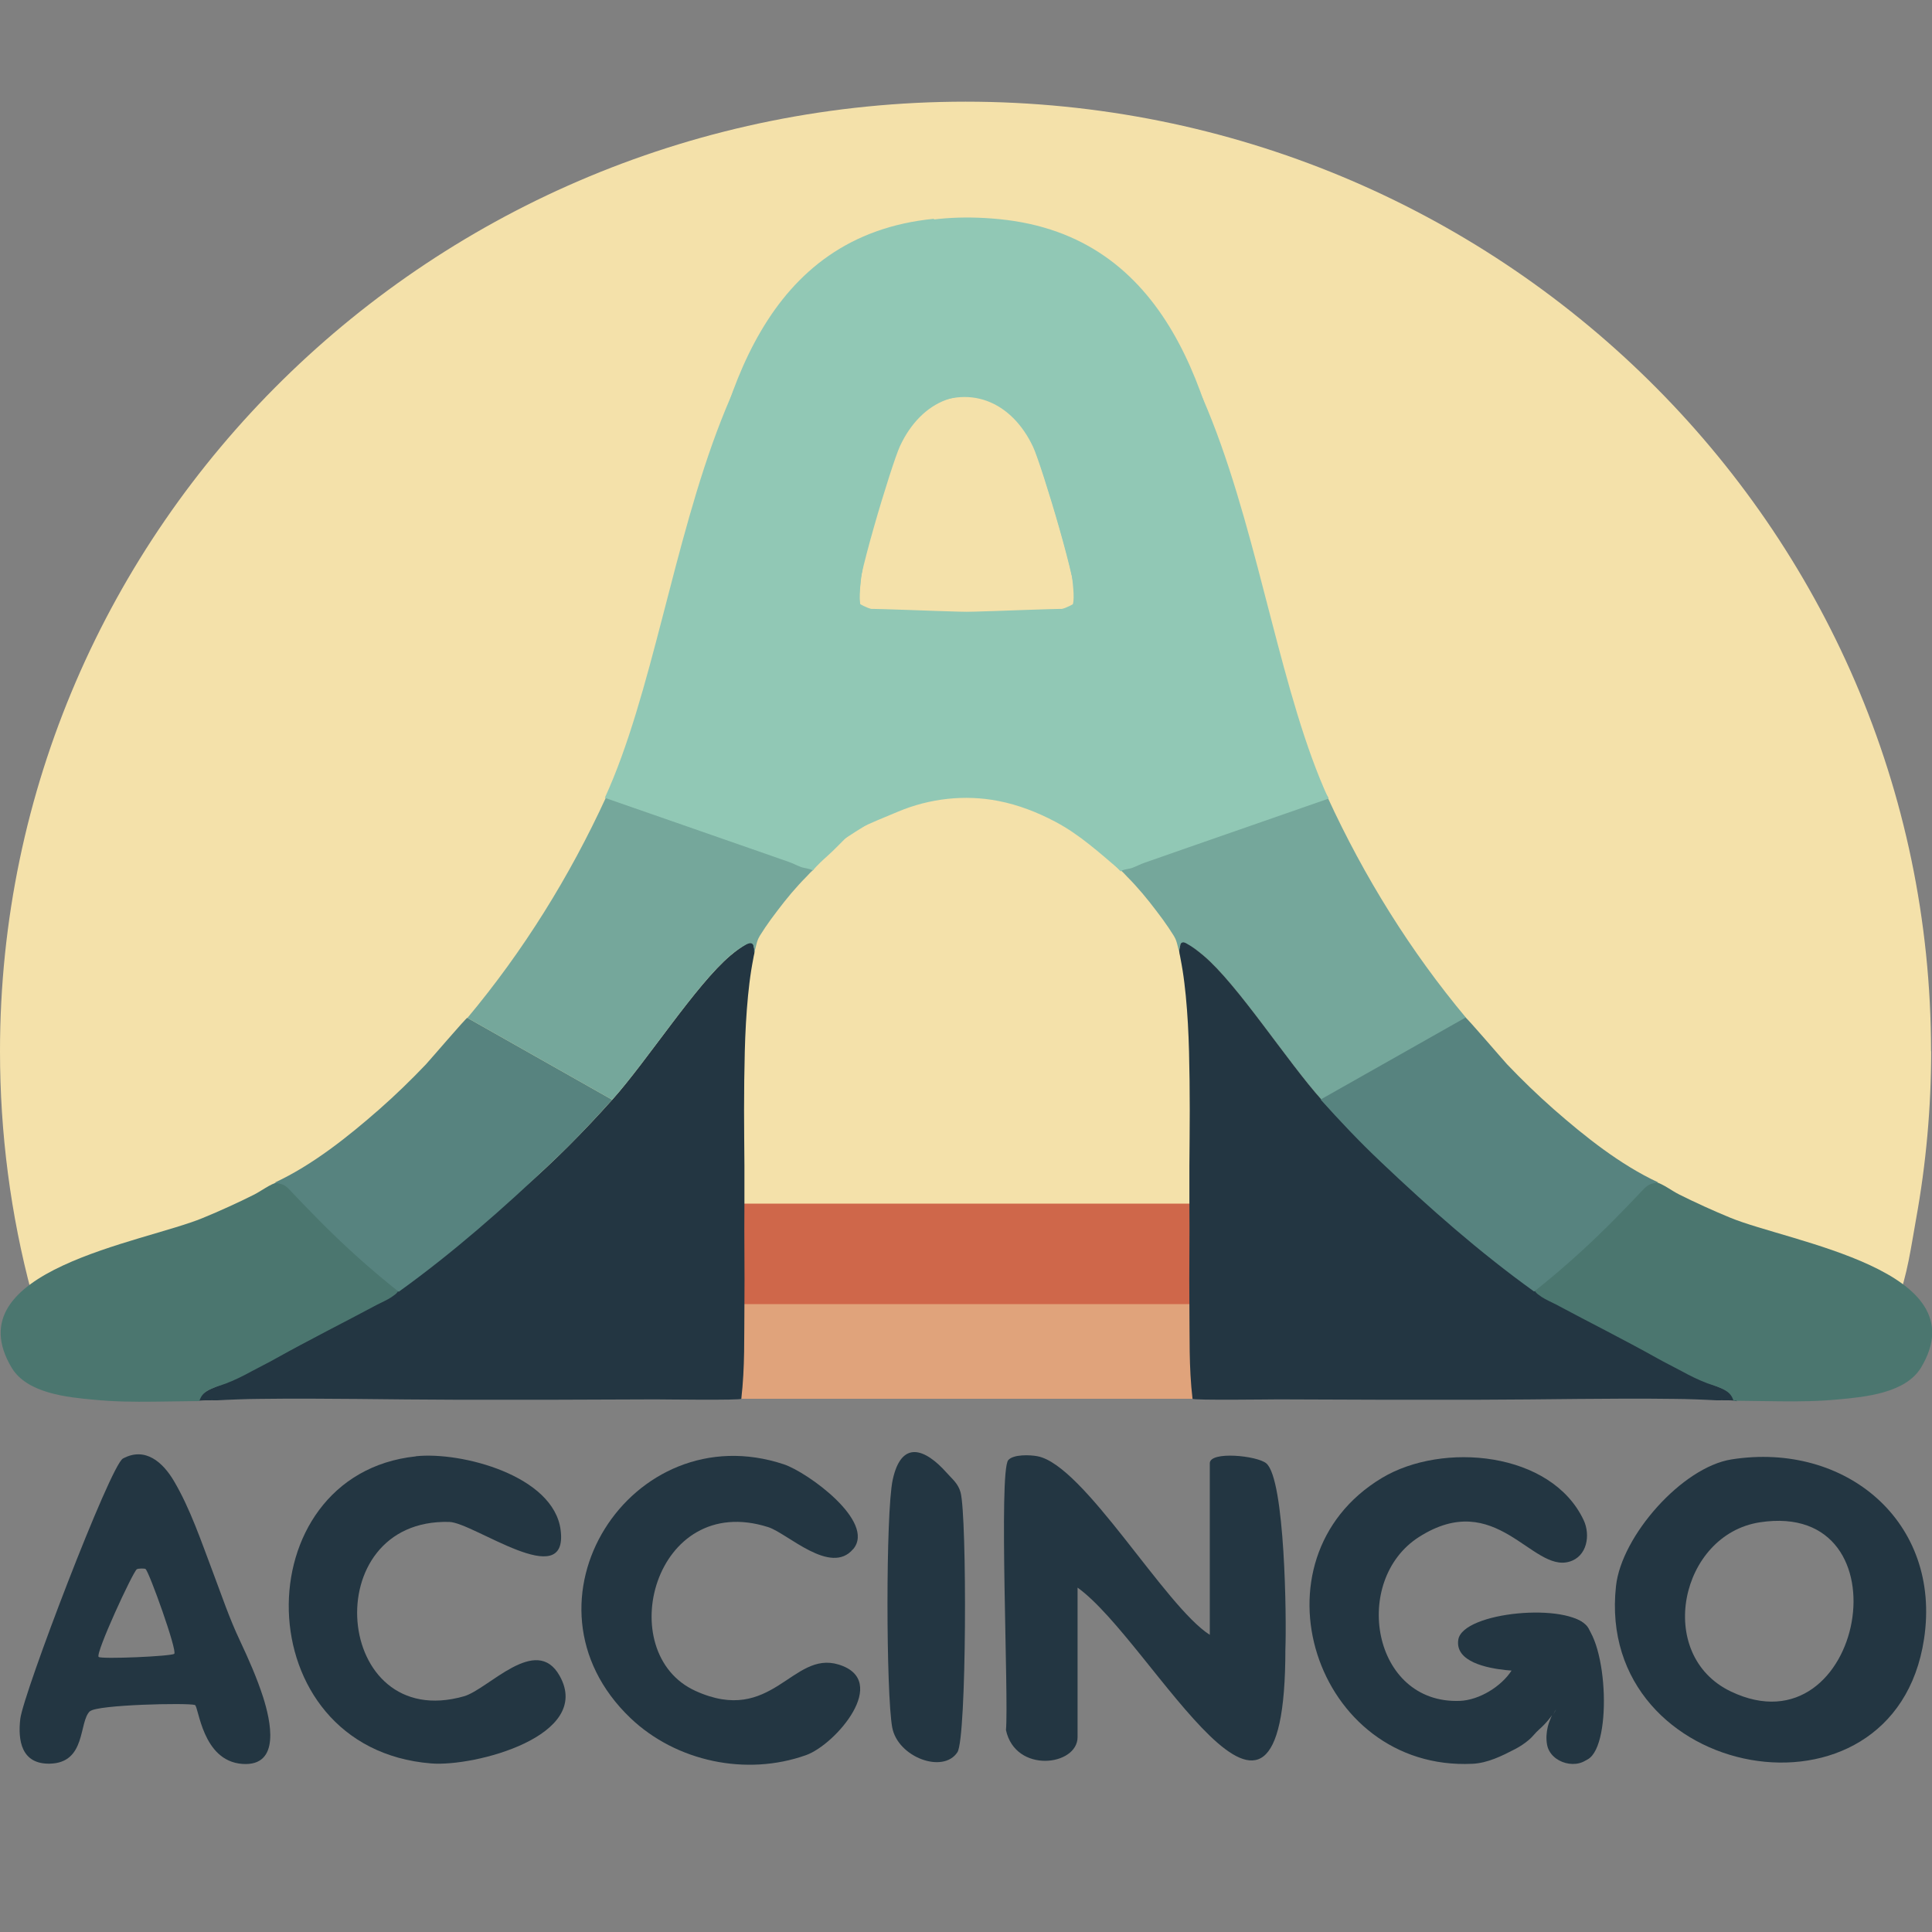 <?xml version="1.0" encoding="UTF-8"?>
<svg id="Layer_1" xmlns="http://www.w3.org/2000/svg" version="1.1" viewBox="0 0 160 160">
  <rect x="0" y="0" width="160" height="160" fill="#808080" stroke="none"/>
  <!-- Generator: Adobe Illustrator 29.8.1, SVG Export Plug-In . SVG Version: 2.1.1 Build 2)  -->
  <defs>
    <style>
      .st0 {
        fill: none;
      }

      .st1 {
        fill: #f4e1aa;
      }

      .st2 {
        fill: #cf674a;
      }

      .st3 {
        fill: #fff;
      }

      .st4 {
        fill: #91c8b5;
      }

      .st5 {
        fill: #57837f;
      }

      .st6 {
        fill: #e0a37b;
      }

      .st7 {
        fill: #233642;
      }

      .st8 {
        fill: #75a79b;
      }

      .st9 {
        fill: #4b766f;
      }
    </style>
  </defs>
  <g>
    <path class="st1" d="M269.44,441.66c0,6.04-.54,12.07-1.62,18.01-.52,2.88-.95,6.1-2.02,8.83-1,2.57-3.27,1.62-5.81,1.54-12.34-.4-24.68-.41-37.02-.42-20.71-.02-41.41-.05-62.12-.07-6.99,0-13.98-.02-20.96.39-4.14.24-8.27.63-12.41.94-10.87.82-21.79,1.11-32.69.87-5.52-.12-11.04-.38-16.55-.77-2.68-.19-5.37-.41-8.04-.67-2.9-.28-3.83.19-4.6-2.69-2.26-8.46-3.39-17.21-3.39-25.96,0-56.28,46.39-101.9,103.61-101.9s103.61,45.62,103.61,101.9Z"/>
    <rect class="st2" x="141.56" y="458.01" width="48.86" height="10.81"/>
    <rect class="st6" x="141.75" y="468.82" width="48.66" height="10.13"/>
    <g>
      <g>
        <path class="st7" d="M142.09,458.01c-.04,3.6.03,7.21,0,10.81-.03,3.39.07,6.76-.34,10.13-.02.18-8.45.06-9.24.06-7.17.04-14.34.05-21.51.04-6.96-.01-13.94-.18-20.88-.1-.78,0-1.55.03-2.33.05s-1.55.06-2.33.1c-.24.01-2.04-.05-2.12.11.67-1.32,2.13-1.5,3.33-2.11,1.51-.76,3.01-1.51,4.51-2.28,2.94-1.5,5.86-3.04,8.72-4.68,2.44-1.4,4.98-2.8,7.23-4.48,2.04-1.53,3.84-3.38,5.86-4.94,1.79-1.38,3.56-2.8,5.27-4.28,3.43-2.96,6.61-6.2,9.63-9.57,3.7-4.13,9.02-12.4,12.7-15.5.57-.48,1.14-.91,1.8-1.28.09-.05.17-.09.27-.11s.2,0,.28.06c.09.08.12.2.14.32.05.28.13.53.06.81-.05.19-.08.39-.12.59-.08.41-.15.83-.21,1.24-.14.9-.25,1.8-.33,2.7-.19,2-.29,4-.35,6s-.08,4.19-.08,6.29c0,1.99.02,3.98.04,5.96,0,1.36,0,2.71,0,4.07Z"/>
        <path class="st9" d="M104.03,466.06c.3.22.57.46.77.71.44.57,0,.87-.59,1.27-.49.33-1.04.54-1.55.82-3.6,1.94-7.26,3.76-10.83,5.76-.87.49-1.77.92-2.64,1.4-.89.5-1.81.95-2.77,1.3-.65.24-1.33.41-1.93.76-.45.27-.72.6-.87,1.11-1.63.02-3.28.04-4.93.06-2.12.02-4.25-.01-6.37-.21-2.84-.26-7.17-.67-8.82-3.41-6.32-10.5,14.1-13.45,20.48-16.1,1.85-.77,3.68-1.6,5.47-2.49.79-.39,1.75-1.15,2.59-1.36.77-.18,1.25.49,1.76,1.03,2.28,2.4,4.67,4.7,7.16,6.88.64.56,1.29,1.11,1.95,1.66.32.26.73.53,1.1.81Z"/>
      </g>
      <g>
        <path class="st5" d="M127.91,446.86c-2.07,2.31-4.2,4.56-6.45,6.69-5.23,4.96-10.61,9.71-16.46,13.92-2.38-1.89-4.68-3.9-6.86-6.01-1.1-1.06-2.17-2.14-3.23-3.24-.55-.57-1.09-1.14-1.64-1.71s-.83-.61-1.58-.76c4.07-1.89,7.87-4.92,11.23-7.87,1.74-1.52,3.4-3.13,4.99-4.81.4-.42,4.37-5.06,4.46-5.01,0,0,15.54,8.78,15.54,8.78Z"/>
        <path class="st0" d="M155.77,394.18c-.26-.06-1.27-.51-1.36-.67-.59-.99,3.64-14.92,4.51-16.78,2.28-4.9,6.95-7,11.9-4.01,2.93,1.77,6.39,15.17,6.65,18.68.04.5.35,2.78-.42,2.78-4.74,0-17.59.88-21.28,0Z"/>
        <path class="st8" d="M143.74,429.28s-.04.06-.05.09c-.32.51-.33,1.15-.55,1.7.02-.28.03-.57-.1-.82-.23-.45-.86.01-1.16.18-.46.27-.88.59-1.29.93-3.68,3.1-8.99,11.37-12.69,15.5l-15.54-8.78c5.98-7.14,10.96-15.16,14.86-23.64l22.29,7.77c-.09-.03-.7.65-.79.74-.28.27-.55.56-.81.84-.54.59-1.06,1.21-1.56,1.83s-.98,1.26-1.45,1.9c-.43.58-.8,1.15-1.18,1.75Z"/>
      </g>
    </g>
    <path class="st4" d="M204.77,414.44s-.04.01-.04.01c-1.99.69-3.97,1.38-5.96,2.08l-10.24,3.57-4.07,1.42-1.3.45s-.74.3-.72.31c-2.23-1.89-4.34-3.83-6.95-5.22-1.93-1.03-4-1.83-6.15-2.24-3.58-.69-7.37-.28-10.73,1.14-1.43.6-2.94,1.19-4.32,1.89-1.28.65-2.45,1.76-3.91,2-6.13,1-20.18-6.84-21.96-6.42l8.61-27.02c2.53-15.08,7.25-32.27,25.38-34.06M177.6,393.51c.59-.99-3.64-14.92-4.51-16.78-2.28-4.9-6.95-7-11.9-4.01-2.93,1.77-6.39,15.17-6.65,18.68-.04.5-.35,2.78.42,2.78,4.74,0,17.59.88,21.28,0,.26-.06,1.27-.51,1.36-.67Z"/>
    <path class="st8" d="M188.18,429.3s.04.06.05.09c.32.51.33,1.15.55,1.7-.02-.28-.03-.57.1-.82.23-.45.86.01,1.16.18.46.27.88.59,1.29.93,3.68,3.1,8.99,11.37,12.69,15.5l15.54-8.78c-5.98-7.14-10.96-15.16-14.86-23.64,0,0-22.29,7.77-22.29,7.77.09-.03.7.65.79.74.28.27.55.56.81.84.54.59,1.06,1.21,1.56,1.83s.98,1.26,1.45,1.9c.43.58.8,1.15,1.18,1.75Z"/>
    <path class="st7" d="M189.84,458.01c.04,3.6-.03,7.21,0,10.81.03,3.39-.07,6.76.34,10.13.02.18,8.45.06,9.24.06,7.17.04,14.34.05,21.51.04s13.94-.18,20.88-.1c.78,0,1.55.03,2.33.05s1.55.06,2.33.1c.24.01,2.04-.05,2.12.11-.67-1.32-2.13-1.5-3.33-2.11-1.51-.76-3.01-1.51-4.51-2.28-2.94-1.5-5.86-3.04-8.72-4.68-2.44-1.4-4.98-2.8-7.23-4.48-2.04-1.53-3.84-3.38-5.86-4.94-1.79-1.38-3.56-2.8-5.27-4.28-3.43-2.96-6.61-6.2-9.63-9.57-3.7-4.13-9.02-12.4-12.7-15.5-.57-.48-1.14-.91-1.8-1.28-.09-.05-.17-.09-.27-.11s-.2,0-.28.06c-.09.08-.12.2-.14.32-.05.28-.13.53-.06.81.05.19.08.39.12.59.08.41.15.83.21,1.24.14.9.25,1.8.33,2.7.19,2,.29,4,.35,6s.08,4.19.08,6.29c0,1.99-.02,3.98-.04,5.96,0,1.36,0,2.71,0,4.07Z"/>
    <path class="st4" d="M203.44,413.43c-1.77-.42-15.83,7.42-21.96,6.42-1.33-.22-2.51-1.14-3.62-1.84-1.26-.8-2.53-1.58-3.9-2.22-.47-.22-.94-.43-1.43-.59-.35-.12-.7-.21-1.06-.3-2-.52-4.03-1.33-6.13-1.15-1.47.13-3.03.28-4.44.73-1.95.62-4.03,1.33-5.75,2.46-1.58,1.04-2.73,2.52-4.13,3.75-.53.47-1.12,1.03-1.58,1.56-.31-.22-.9-.23-1.27-.37-.45-.17-.88-.4-1.34-.56l-4.3-1.5c-3.39-1.18-6.78-2.36-10.16-3.54-1.75-.61-3.5-1.22-5.25-1.83,10.09-21.96,9.08-65.38,42.34-62.09,18.14,1.79,22.85,18.98,25.38,34.06l8.61,27.02ZM155.64,394.18c3.69.88,16.54,0,21.28,0,.77,0,.45-2.28.42-2.78-.26-3.51-3.72-16.91-6.65-18.68-4.95-2.99-9.62-.89-11.9,4.01-.87,1.87-5.11,15.8-4.51,16.78.09.16,1.11.61,1.36.67Z"/>
    <path class="st4" d="M137.05,386.52c2.53-15.08,7.25-32.27,25.38-34.06,33.27-3.29,32.25,40.13,42.34,62.09-1.75.61-3.5,1.22-5.25,1.83-3.39,1.18-6.78,2.36-10.16,3.54-1.43.5-2.87,1-4.3,1.5-.46.16-.89.39-1.34.56-.37.14-.96.15-1.27.37-.46-.53-1.05-1.09-1.58-1.56-1.4-1.24-2.55-2.71-4.13-3.75-1.72-1.13-3.8-1.84-5.75-2.46-1.41-.45-2.98-.6-4.44-.73-2.1-.18-4.13.63-6.13,1.15-.35.09-.71.19-1.06.3-.49.16-.96.37-1.43.59-1.36.64-2.63,1.41-3.9,2.22-1.11.71-2.29,1.63-3.62,1.84-6.13,1-20.18-6.84-21.96-6.42l8.61-27.02ZM177.6,393.62c.59-.99-3.64-14.92-4.51-16.78-2.28-4.9-6.95-7-11.9-4.01-2.93,1.77-6.39,15.17-6.65,18.68-.04.5-.35,2.78.42,2.78,4.74,0,17.59.88,21.28,0,.26-.06,1.27-.51,1.36-.67Z"/>
    <path class="st3" d="M251.06,492.2c16.16-2.47,11.13,24.96-3.12,18.15-8.2-3.92-5.45-16.84,3.12-18.15Z"/>
    <path class="st7" d="M192.04,504.28v-18.41c0-1.33,5.09-.82,6.07.01,2.02,1.71,2.18,16.81,2.05,19.92,0,27.78-14.21-.8-22.31-6.6v16.04c0,3.09-6.66,3.94-7.69-.76.31-3.53-.8-27.74.25-28.97.55-.64,2.34-.57,3.14-.42,5.01.95,13.67,16.1,18.49,19.17Z"/>
    <path class="st7" d="M248.03,485.45c12.24-1.92,22.54,6.71,20.64,19.28-3.2,21.15-35.36,15.32-33.05-5.69.59-5.36,7.08-12.76,12.41-13.6ZM251.06,492.2c-8.57,1.31-11.33,14.23-3.12,18.15,14.25,6.81,19.28-20.62,3.12-18.15Z"/>
    <path class="st7" d="M228.89,512.85c.1-.19.2-.37.31-.55-.49.77-1.14,1.55-1.83,2.15-.4.34-.7.78-1.11,1.13-.44.37-.93.7-1.45.97-1.43.74-2.95,1.5-4.58,1.58-16.92.81-24.23-21.94-9.72-30.67,6.5-3.91,18.21-2.85,21.66,4.55.73,1.56.37,3.87-1.54,4.44-4.02,1.19-7.87-7.93-16.14-2.65-7.25,4.63-5.06,17.93,4.38,17.58,2.09-.08,4.46-1.54,5.56-3.25-.18-.01-.39-.03-.62-.05-1.98-.21-5.48-.88-5.1-3.27.48-3,11.83-4.04,13.87-1.38,1.25,1.64,1.51,12.39.34,13.87-1.29,1.63-4.32.81-4.67-1.22-.11-.63-.06-1.3.08-1.92.06-.25.14-.5.25-.74.05-.1.07-.2.11-.3s.12-.2.14-.32c0-.03,0-.03.02-.06.09-.19.23-.32.37-.47"/>
    <path class="st7" d="M106.84,485.12c4.9-.52,14.8,2.09,15.54,7.93.85,6.78-9.34-.81-11.95-.88-14.34-.39-12.46,22.71,1.57,18.72,2.63-.75,7.74-6.72,10.27-2.2,3.6,6.44-9.12,9.77-13.78,9.39-20.02-1.61-20.17-31-1.64-32.96Z"/>
    <path class="st7" d="M153.77,495.07c-2.42,2.9-7.05-1.68-9.13-2.34-12.26-3.9-16.78,13.51-7.79,17.59,8.22,3.73,10.35-4.37,15.34-2.84,5.6,1.71-.31,8.58-3.49,9.72-6.43,2.3-13.95.69-18.83-3.96-13-12.39.08-32.7,16.45-27.25,2.53.84,9.89,6.16,7.44,9.09Z"/>
    <path class="st7" d="M71.86,512.46c-1.23,1.15-.36,5.56-4.33,5.64-3.03.06-3.42-2.48-3.15-4.81.32-2.72,9.67-27.21,11.01-27.94,2.4-1.3,4.29.4,5.48,2.43,1.77,3,2.92,6.49,4.16,9.73.95,2.5,1.76,4.95,2.9,7.36.94,1.98,1.83,4,2.5,6.09.8,2.49,1.95,7.46-2.23,7.17-4.32-.31-4.68-6.19-5.09-6.33-.75-.25-10.5-.03-11.25.67ZM77.84,497.21c-.11-.08-.79-.08-.94.02-.42.29-4.48,9.07-4.09,9.4.31.26,7.81-.06,8.11-.34.35-.32-2.69-8.8-3.07-9.09Z"/>
    <path class="st7" d="M163.81,486.9c.59.66,1.21,1.11,1.47,2.08.7,2.59.66,26.36-.33,27.89-1.52,2.34-6.4.54-7-2.66-.67-3.59-.71-23.03.06-26.57.93-4.3,3.46-3.39,5.8-.74Z"/>
    <path class="st3" d="M77.84,497.21c.38.29,3.42,8.76,3.07,9.09-.3.27-7.8.6-8.11.34-.39-.33,3.67-9.12,4.09-9.4.15-.1.83-.1.94-.02Z"/>
    <path class="st7" d="M230.25,512.76c0,.29.01.58.05.87.05.47.16.93.15,1.4-.02.71-.45,1.74.11,2.31.47.48,1.21.58,1.8.4,2.91-.87,2.48-13.05-.43-14.88-.21-.13-.86-.47-1.1-.36-.22.1-.23.84-.27,1.11-.12.9-.18,1.81-.13,2.72.04.68.15,1.35.16,2.03.04,1.47-.33,2.94-.34,4.4Z"/>
    <path class="st9" d="M227.81,466.03c-.3.22-.57.46-.77.71-.44.57,0,.87.59,1.27.49.33,1.04.54,1.55.82,3.6,1.94,7.26,3.76,10.83,5.76.87.49,1.77.92,2.64,1.4.89.5,1.81.95,2.77,1.3.65.24,1.33.41,1.93.76.45.27.72.6.87,1.11,1.63.02,3.28.04,4.93.06,2.12.02,4.25-.01,6.37-.21,2.84-.26,7.17-.67,8.82-3.41,6.32-10.5-14.1-13.45-20.48-16.1-1.85-.77-3.68-1.6-5.47-2.49-.79-.39-1.75-1.15-2.59-1.36-.77-.18-1.25.49-1.76,1.03-2.28,2.4-4.67,4.7-7.16,6.88-.64.56-1.29,1.11-1.95,1.66-.32.26-.73.53-1.1.81Z"/>
    <path class="st5" d="M203.93,446.83c2.07,2.31,4.2,4.56,6.45,6.69,5.23,4.96,10.61,9.71,16.46,13.92,2.38-1.89,4.68-3.9,6.86-6.01,1.1-1.06,2.17-2.14,3.23-3.24.55-.57,1.09-1.14,1.64-1.71s.83-.61,1.58-.76c-4.07-1.89-7.87-4.92-11.23-7.87-1.74-1.52-3.4-3.13-4.99-4.81-.4-.42-4.37-5.06-4.46-5.01,0,0-15.54,8.78-15.54,8.78Z"/>
  </g>
  <g>
    <path class="st1" d="M159.93,87.06c0,4.66-.42,9.32-1.25,13.9-.4,2.22-.73,4.71-1.56,6.82-.77,1.99-2.52,1.25-4.48,1.19-9.52-.31-19.05-.32-28.57-.33-15.98-.02-31.96-.04-47.94-.06-5.39,0-10.79-.01-16.17.3-3.2.19-6.38.49-9.58.73-8.39.63-16.82.86-25.23.67-4.26-.09-8.52-.29-12.77-.59-2.07-.15-4.14-.32-6.21-.52-2.23-.21-2.95.15-3.55-2.07C.87,100.57,0,93.82,0,87.06,0,43.63,35.8,8.42,79.96,8.42s79.96,35.21,79.96,78.64Z"/>
    <rect class="st2" x="61.24" y="99.68" width="37.71" height="8.34"/>
    <rect class="st6" x="61.39" y="108.02" width="37.55" height="7.82"/>
    <g>
      <g>
        <path class="st7" d="M61.65,99.68c-.03,2.78.03,5.57,0,8.34-.03,2.61.05,5.22-.26,7.82-.02.14-6.52.05-7.13.05-5.53.03-11.07.04-16.6.03-5.37-.01-10.76-.14-16.12-.07-.6,0-1.2.02-1.8.04s-1.2.05-1.8.08c-.19,0-1.57-.04-1.64.09.51-1.02,1.64-1.16,2.57-1.63,1.16-.58,2.32-1.17,3.48-1.76,2.27-1.16,4.52-2.35,6.73-3.62,1.88-1.08,3.84-2.16,5.58-3.46,1.57-1.18,2.96-2.61,4.52-3.81,1.38-1.07,2.74-2.16,4.07-3.3,2.65-2.29,5.1-4.78,7.44-7.39,2.86-3.18,6.96-9.57,9.8-11.96.44-.37.88-.71,1.39-.99.07-.04.13-.07.21-.09s.16,0,.22.04c.07.06.09.16.11.25.04.21.1.41.05.62-.04.15-.06.3-.09.45-.06.32-.12.64-.17.96-.11.69-.19,1.39-.26,2.08-.15,1.54-.23,3.09-.27,4.63s-.06,3.24-.06,4.86c0,1.53.02,3.07.03,4.6,0,1.05,0,2.09,0,3.14Z"/>
        <path class="st9" d="M32.27,105.9c.23.17.44.35.59.55.34.44,0,.67-.45.98-.38.25-.8.42-1.2.63-2.78,1.49-5.61,2.9-8.36,4.44-.67.38-1.36.71-2.04,1.08-.69.38-1.4.73-2.14,1.01-.5.18-1.03.31-1.49.59-.35.21-.55.46-.67.85-1.26.02-2.53.03-3.8.05-1.64.02-3.28,0-4.92-.16-2.19-.2-5.53-.52-6.81-2.63-4.88-8.1,10.88-10.38,15.81-12.42,1.43-.59,2.84-1.23,4.22-1.92.61-.3,1.35-.89,2-1.05.6-.14.96.38,1.36.8,1.76,1.86,3.6,3.63,5.53,5.31.5.43,1,.86,1.5,1.28.24.2.56.41.85.63Z"/>
      </g>
      <g>
        <path class="st5" d="M50.7,91.08c-1.6,1.78-3.24,3.52-4.98,5.16-4.03,3.83-8.18,7.49-12.7,10.74-1.84-1.46-3.61-3.01-5.3-4.64-.85-.82-1.67-1.65-2.49-2.5-.42-.44-.84-.88-1.26-1.32s-.64-.47-1.22-.58c3.14-1.46,6.07-3.8,8.66-6.07,1.34-1.18,2.62-2.42,3.85-3.71.31-.33,3.37-3.9,3.44-3.87,0,0,11.99,6.78,11.99,6.78Z"/>
        <path class="st0" d="M72.21,50.42c-.2-.05-.98-.4-1.05-.52-.46-.76,2.81-11.51,3.48-12.95,1.76-3.78,5.37-5.4,9.18-3.1,2.26,1.36,4.93,11.7,5.13,14.42.03.39.27,2.15-.32,2.15-3.66,0-13.57.68-16.42,0Z"/>
        <path class="st8" d="M62.92,77.51s-.03.04-.04.07c-.24.4-.26.88-.43,1.31.01-.21.02-.44-.07-.63-.18-.34-.66,0-.89.14-.35.21-.68.46-.99.72-2.84,2.39-6.94,8.78-9.8,11.96l-11.99-6.78c4.61-5.51,8.46-11.7,11.47-18.25,0,0,17.21,5.99,17.21,5.99-.07-.03-.54.5-.61.57-.21.21-.42.43-.62.65-.42.46-.82.93-1.2,1.41s-.75.97-1.12,1.47c-.33.45-.62.89-.91,1.35Z"/>
      </g>
    </g>
    <path class="st4" d="M110.02,66.06s-.03,0-.03,0c-1.53.53-3.07,1.07-4.6,1.6l-7.9,2.75-3.14,1.09-1.01.35s-.57.23-.56.24c-1.72-1.46-3.35-2.96-5.37-4.03-1.49-.79-3.08-1.41-4.74-1.73-2.77-.54-5.68-.21-8.28.88-1.11.47-2.27.92-3.34,1.46-.99.5-1.89,1.36-3.02,1.54-4.73.77-15.58-5.28-16.94-4.95l6.65-20.85c1.95-11.64,5.59-24.9,19.59-26.29M89.05,49.9c.46-.76-2.81-11.51-3.48-12.95-1.76-3.78-5.37-5.4-9.18-3.1-2.26,1.36-4.93,11.7-5.13,14.42-.03.39-.27,2.15.32,2.15,3.66,0,13.57.68,16.42,0,.2-.05.98-.4,1.05-.52Z"/>
    <path class="st8" d="M97.22,77.52s.03.04.04.07c.24.4.26.88.43,1.31-.01-.21-.02-.44.07-.63.18-.34.66,0,.89.14.35.21.68.46.99.72,2.84,2.39,6.94,8.78,9.8,11.96l11.99-6.78c-4.61-5.51-8.46-11.7-11.47-18.25l-17.21,5.99c.07-.03.54.5.61.57.21.21.42.43.62.65.42.46.82.93,1.2,1.41s.75.97,1.12,1.47c.33.45.62.89.91,1.35Z"/>
    <path class="st7" d="M98.5,99.68c.03,2.78-.03,5.57,0,8.34.03,2.61-.05,5.22.26,7.82.02.14,6.52.05,7.13.05,5.53.03,11.07.04,16.6.03s10.76-.14,16.12-.07c.6,0,1.2.02,1.8.04s1.2.05,1.8.08c.19,0,1.57-.04,1.64.09-.51-1.02-1.64-1.16-2.57-1.63-1.16-.58-2.32-1.17-3.48-1.76-2.27-1.16-4.52-2.35-6.73-3.62-1.88-1.08-3.84-2.16-5.58-3.46-1.57-1.18-2.96-2.61-4.52-3.81-1.38-1.07-2.74-2.16-4.07-3.3-2.65-2.29-5.1-4.78-7.44-7.39-2.86-3.18-6.96-9.57-9.8-11.96-.44-.37-.88-.71-1.39-.99-.07-.04-.13-.07-.21-.09s-.16,0-.22.04c-.07.06-.09.16-.11.25-.04.21-.1.41-.05.62.04.15.06.3.09.45.06.32.12.64.17.96.11.69.19,1.39.26,2.08.15,1.54.23,3.09.27,4.63s.06,3.24.06,4.86c0,1.53-.02,3.07-.03,4.6,0,1.05,0,2.09,0,3.14Z"/>
    <path class="st4" d="M108.99,65.28c-1.37-.33-12.21,5.72-16.94,4.95-1.03-.17-1.94-.88-2.79-1.42-.98-.62-1.95-1.22-3.01-1.71-.36-.17-.73-.33-1.11-.46-.27-.09-.54-.16-.82-.23-1.54-.4-3.11-1.03-4.73-.89-1.13.1-2.34.22-3.43.56-1.51.48-3.11,1.03-4.44,1.9-1.22.8-2.11,1.94-3.19,2.9-.41.36-.87.8-1.22,1.21-.24-.17-.7-.18-.98-.29-.35-.13-.68-.31-1.03-.43l-3.32-1.16-7.84-2.73-4.05-1.41c7.79-16.95,7.01-50.46,32.68-47.92,14,1.38,17.64,14.65,19.59,26.29l6.65,20.85ZM72.1,50.42c2.85.68,12.77,0,16.42,0,.59,0,.35-1.76.32-2.15-.2-2.71-2.87-13.05-5.13-14.42-3.82-2.3-7.42-.69-9.18,3.1-.67,1.44-3.94,12.19-3.48,12.95.07.12.86.47,1.05.52Z"/>
    <path class="st4" d="M57.75,44.51c1.95-11.64,5.59-24.9,19.59-26.29,25.67-2.54,24.89,30.97,32.68,47.92l-4.05,1.41-7.84,2.73-3.32,1.16c-.35.12-.69.3-1.03.43-.28.11-.74.11-.98.29-.36-.41-.81-.84-1.22-1.21-1.08-.95-1.97-2.09-3.19-2.9-1.33-.87-2.93-1.42-4.44-1.9-1.09-.34-2.3-.47-3.43-.56-1.62-.14-3.19.48-4.73.89-.27.07-.55.14-.82.23-.38.13-.74.29-1.11.46-1.05.5-2.03,1.09-3.01,1.71-.86.54-1.77,1.25-2.79,1.42-4.73.77-15.58-5.28-16.94-4.95l6.65-20.85ZM89.05,49.99c.46-.76-2.81-11.51-3.48-12.95-1.76-3.78-5.37-5.4-9.18-3.1-2.26,1.36-4.93,11.7-5.13,14.42-.03.39-.27,2.15.32,2.15,3.66,0,13.57.68,16.42,0,.2-.05.98-.4,1.05-.52Z"/>
    <path class="st0" d="M145.75,126.07c12.47-1.91,8.59,19.26-2.41,14.01-6.33-3.03-4.2-13,2.41-14.01Z"/>
    <path class="st7" d="M100.19,135.39v-14.21c0-1.03,3.93-.63,4.68.01,1.56,1.32,1.68,12.97,1.58,15.38,0,21.44-10.97-.61-17.21-5.09v12.38c0,2.39-5.14,3.04-5.93-.58.24-2.72-.62-21.41.19-22.36.42-.49,1.81-.44,2.42-.32,3.86.73,10.55,12.43,14.27,14.79Z"/>
    <path class="st7" d="M143.41,120.86c9.45-1.48,17.4,5.18,15.93,14.88-2.47,16.32-27.29,11.82-25.51-4.39.45-4.14,5.47-9.85,9.58-10.49ZM145.75,126.07c-6.61,1.01-8.74,10.98-2.41,14.01,11,5.26,14.88-15.91,2.41-14.01Z"/>
    <path class="st7" d="M128.63,142c.08-.14.15-.29.24-.43-.38.59-.88,1.2-1.41,1.66-.31.27-.54.61-.86.87-.34.29-.72.54-1.12.75-1.1.57-2.28,1.16-3.54,1.22-13.06.62-18.7-16.93-7.5-23.67,5.02-3.02,14.05-2.2,16.72,3.51.56,1.21.29,2.99-1.19,3.42-3.1.92-6.07-6.12-12.46-2.04-5.6,3.58-3.9,13.84,3.38,13.57,1.61-.06,3.44-1.19,4.29-2.51-.14-.01-.3-.02-.47-.04-1.53-.16-4.23-.68-3.94-2.52.37-2.31,9.13-3.12,10.7-1.07.97,1.26,1.17,9.56.26,10.7-.99,1.25-3.33.62-3.61-.94-.09-.49-.05-1.01.06-1.48.05-.19.11-.39.19-.57.04-.08.05-.16.09-.23s.09-.16.11-.25c0-.03,0-.02.01-.05.07-.14.18-.25.28-.37"/>
    <path class="st7" d="M34.44,120.6c3.78-.4,11.43,1.61,11.99,6.12.66,5.23-7.21-.63-9.22-.68-11.07-.3-9.61,17.52,1.21,14.44,2.03-.58,5.98-5.19,7.93-1.69,2.78,4.97-7.04,7.54-10.64,7.25-15.45-1.24-15.57-23.92-1.27-25.43Z"/>
    <path class="st7" d="M70.66,128.28c-1.87,2.24-5.44-1.3-7.04-1.81-9.46-3.01-12.95,10.43-6.01,13.57,6.35,2.88,7.99-3.37,11.84-2.19,4.32,1.32-.24,6.62-2.69,7.5-4.96,1.77-10.76.53-14.53-3.05-10.03-9.56.06-25.23,12.69-21.03,1.95.65,7.63,4.75,5.74,7.02Z"/>
    <path class="st7" d="M7.45,141.71c-.95.89-.28,4.29-3.34,4.35-2.34.04-2.64-1.92-2.43-3.71.25-2.1,7.46-21,8.5-21.56,1.85-1,3.31.31,4.23,1.87,1.36,2.31,2.26,5.01,3.21,7.51.73,1.93,1.36,3.82,2.24,5.68.72,1.53,1.41,3.09,1.93,4.7.61,1.92,1.5,5.76-1.72,5.53-3.34-.24-3.61-4.78-3.93-4.88-.58-.19-8.1-.03-8.68.52ZM12.06,129.94c-.08-.06-.61-.06-.73.02-.33.22-3.46,7-3.16,7.26.24.2,6.02-.05,6.26-.26.27-.25-2.08-6.79-2.37-7.01Z"/>
    <path class="st7" d="M78.41,121.98c.45.51.93.86,1.14,1.61.54,2,.51,20.34-.26,21.52-1.18,1.81-4.94.42-5.4-2.05-.51-2.77-.55-17.77.04-20.51.72-3.32,2.67-2.61,4.48-.57Z"/>
    <path class="st0" d="M12.06,129.94c.29.23,2.64,6.76,2.37,7.01-.23.21-6.02.46-6.26.26-.3-.26,2.83-7.04,3.16-7.26.11-.08.64-.08.73-.02Z"/>
    <path class="st7" d="M129.68,141.94c0,.22,0,.44.04.67.04.36.13.72.11,1.08-.02.54-.35,1.34.08,1.78.36.37.93.45,1.39.31,2.25-.67,1.91-10.07-.33-11.48-.16-.1-.66-.36-.85-.28-.17.08-.18.65-.21.86-.1.69-.14,1.4-.1,2.1.03.52.11,1.04.13,1.57.03,1.14-.26,2.27-.26,3.4Z"/>
    <path class="st9" d="M127.8,105.87c-.23.17-.44.35-.59.55-.34.44,0,.67.45.98.38.25.8.42,1.2.63,2.78,1.49,5.61,2.9,8.36,4.44.67.38,1.36.71,2.04,1.08.69.38,1.4.73,2.14,1.01.5.18,1.03.31,1.49.59.35.21.55.46.67.85,1.26.02,2.53.03,3.8.05,1.64.02,3.28,0,4.92-.16,2.19-.2,5.53-.52,6.81-2.63,4.88-8.1-10.88-10.38-15.81-12.42-1.43-.59-2.84-1.23-4.22-1.92-.61-.3-1.35-.89-2-1.05-.6-.14-.96.38-1.36.8-1.76,1.86-3.6,3.63-5.53,5.31-.5.43-1,.86-1.5,1.28-.24.2-.56.41-.85.63Z"/>
    <path class="st5" d="M109.37,91.06c1.6,1.78,3.24,3.52,4.98,5.16,4.03,3.83,8.18,7.49,12.7,10.74,1.84-1.46,3.61-3.01,5.3-4.64.85-.82,1.67-1.65,2.49-2.5.42-.44.84-.88,1.26-1.32s.64-.47,1.22-.58c-3.14-1.46-6.07-3.8-8.66-6.07-1.34-1.18-2.62-2.42-3.85-3.71-.31-.33-3.37-3.9-3.44-3.87,0,0-11.99,6.78-11.99,6.78Z"/>
  </g>
</svg>